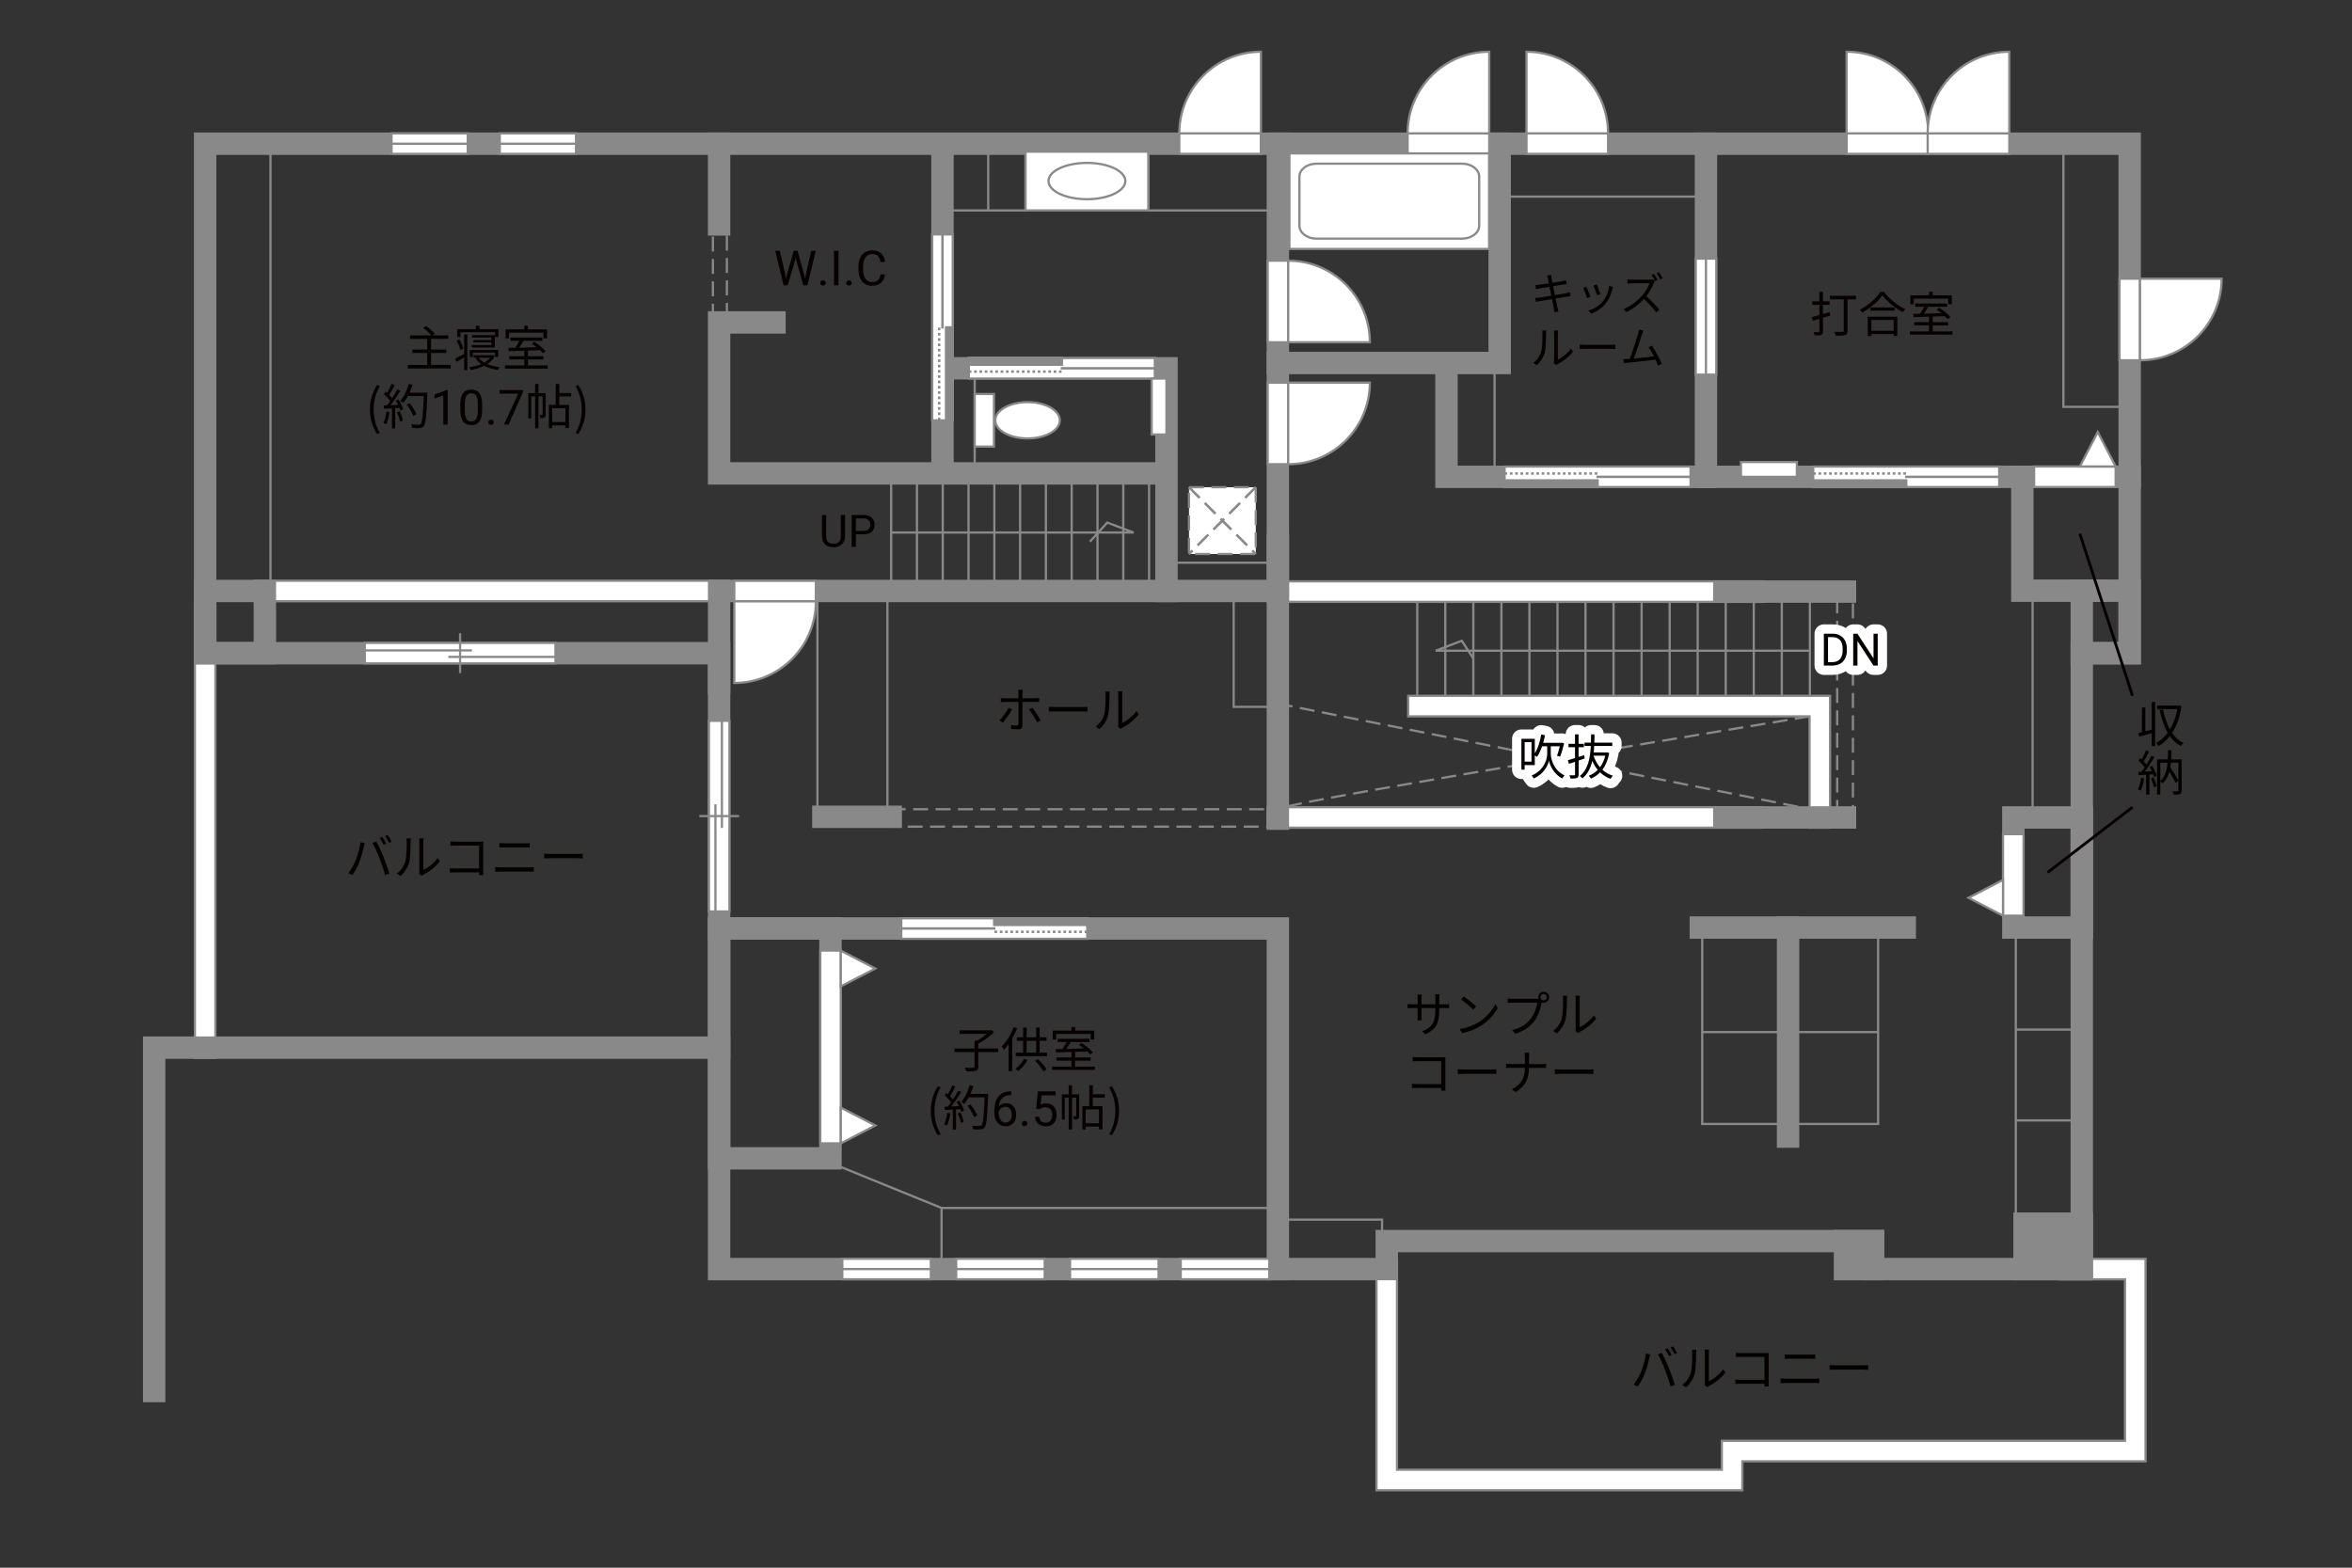 <?xml version="1.0" encoding="UTF-8"?><svg xmlns="http://www.w3.org/2000/svg" viewBox="0 0 630 420"><rect x="0" y="0" width="630" height="420" fill="#333333" stroke="none"/><defs><style>.cls-1,.cls-2,.cls-3,.cls-4,.cls-5,.cls-6,.cls-7,.cls-8,.cls-9{fill:none;}.cls-1,.cls-2,.cls-10,.cls-7,.cls-11{stroke-width:.6px;}.cls-1,.cls-2,.cls-11{stroke-dasharray:0 0 4 2;}.cls-1,.cls-10,.cls-5,.cls-7,.cls-12,.cls-9,.cls-11{stroke:#898989;}.cls-2{stroke:#898988;}.cls-3{stroke:#040000;stroke-miterlimit:10;stroke-width:.75px;}.cls-10,.cls-13,.cls-11{fill:#fff;}.cls-4{stroke:#fff;stroke-linejoin:round;stroke-width:5px;}.cls-5,.cls-6,.cls-8{stroke-width:.65px;}.cls-6,.cls-8{stroke:#888988;}.cls-12{fill:#898989;}.cls-12,.cls-9{stroke-linecap:square;stroke-width:6px;}.cls-8{stroke-dasharray:0 0 0 0 .71 0 0 .71;}.cls-14{fill:#888988;}.cls-14,.cls-13,.cls-15,.cls-16{stroke-width:0px;}.cls-15{fill:#040000;}.cls-16{fill:#060001;}</style></defs><g id="kan"><line class="cls-7" x1="72.45" y1="155.58" x2="72.45" y2="38.5"/><rect class="cls-1" x="190.95" y="60.88" width="3.75" height="23.5"/><line class="cls-7" x1="238.7" y1="128.12" x2="238.7" y2="157"/><line class="cls-7" x1="245.61" y1="128.12" x2="245.61" y2="157"/><line class="cls-7" x1="252.52" y1="128.12" x2="252.52" y2="157"/><line class="cls-7" x1="259.43" y1="128.12" x2="259.43" y2="157"/><line class="cls-7" x1="266.34" y1="128.12" x2="266.34" y2="157"/><line class="cls-7" x1="273.24" y1="128.12" x2="273.24" y2="157"/><line class="cls-7" x1="280.15" y1="128.12" x2="280.15" y2="157"/><line class="cls-7" x1="287.06" y1="128.12" x2="287.06" y2="157"/><line class="cls-7" x1="293.97" y1="128.12" x2="293.97" y2="157"/><line class="cls-7" x1="300.88" y1="128.12" x2="300.88" y2="157"/><line class="cls-7" x1="307.79" y1="128.12" x2="307.79" y2="157"/><polyline class="cls-7" points="238.7 142.67 303.64 142.67 296.58 140 291.95 145.12"/><line class="cls-7" x1="261.08" y1="100" x2="261.08" y2="126.83"/><rect class="cls-7" x="252.45" y="38.5" width="22.25" height="17.88"/><line class="cls-7" x1="264.7" y1="56.38" x2="264.7" y2="39.88"/><rect class="cls-7" x="307.58" y="38.5" width="33" height="17.88"/><rect class="cls-7" x="218.95" y="158.33" width="18.75" height="60.5"/><rect class="cls-1" x="238.6" y="216.8" width="100.93" height="4.67"/><polyline class="cls-7" points="224.58 312.38 252.2 323.63 252.2 338.13"/><line class="cls-7" x1="252.2" y1="323.63" x2="342.29" y2="323.63"/><polyline class="cls-7" points="343.02 326.75 370.2 326.75 370.2 330.88"/><rect class="cls-7" x="455.95" y="250.12" width="47.12" height="51"/><line class="cls-7" x1="503.08" y1="276.5" x2="455.95" y2="276.5"/><line class="cls-1" x1="342.29" y1="188.5" x2="484.7" y2="216.75"/><path class="cls-1" d="m484.7,191.92s-140.25,23.08-140.25,24.33"/><rect class="cls-7" x="330.45" y="158.33" width="10.5" height="31.04"/><line class="cls-7" x1="312.45" y1="150.75" x2="342.29" y2="150.75"/><line class="cls-7" x1="400.33" y1="97.25" x2="400.33" y2="126"/><line class="cls-7" x1="401.7" y1="52.67" x2="456.95" y2="52.67"/><line class="cls-7" x1="484.79" y1="186.42" x2="484.79" y2="158.5"/><line class="cls-7" x1="477.27" y1="186.42" x2="477.27" y2="158.5"/><line class="cls-7" x1="469.76" y1="186.42" x2="469.76" y2="158.5"/><line class="cls-7" x1="462.25" y1="186.42" x2="462.25" y2="158.5"/><line class="cls-7" x1="454.74" y1="186.42" x2="454.74" y2="158.5"/><line class="cls-7" x1="447.23" y1="186.42" x2="447.23" y2="158.5"/><line class="cls-7" x1="439.71" y1="186.42" x2="439.71" y2="158.5"/><line class="cls-7" x1="432.2" y1="186.42" x2="432.2" y2="158.5"/><line class="cls-7" x1="424.69" y1="186.42" x2="424.69" y2="158.5"/><line class="cls-7" x1="417.18" y1="186.42" x2="417.18" y2="158.5"/><line class="cls-7" x1="409.67" y1="186.42" x2="409.67" y2="158.5"/><line class="cls-7" x1="402.16" y1="186.42" x2="402.16" y2="158.5"/><line class="cls-7" x1="394.64" y1="186.42" x2="394.64" y2="158.5"/><line class="cls-7" x1="387.13" y1="186.42" x2="387.13" y2="158.5"/><line class="cls-7" x1="379.62" y1="186.42" x2="379.62" y2="158.5"/><polyline class="cls-7" points="484.79 174.33 384.58 174.33 391.54 171.67 394.64 176.42"/><rect class="cls-1" x="492.1" y="159.88" width="4.22" height="58"/><line class="cls-7" x1="544.45" y1="158.25" x2="544.45" y2="219"/><line class="cls-7" x1="539.95" y1="326" x2="539.95" y2="249.75"/><line class="cls-7" x1="539.95" y1="275.83" x2="554.79" y2="275.83"/><line class="cls-7" x1="539.95" y1="300.17" x2="554.79" y2="300.17"/><rect class="cls-7" x="552.7" y="38.5" width="17.75" height="70.5"/></g><g id="_外壁"><polygon class="cls-10" points="368.7 399.25 368.7 340 368.7 337.25 374.2 337.25 374.2 393.75 461.2 393.75 461.2 386 569.2 386 569.2 342.75 551.7 342.75 551.7 337.25 574.7 337.25 574.7 391.5 466.7 391.5 466.7 399.25 368.7 399.25 368.7 399.25"/><polygon class="cls-10" points="339.54 161.25 339.54 155.75 472.37 155.75 472.37 161.25 339.54 161.25 339.54 161.25"/><polygon class="cls-10" points="339.54 221.75 339.54 216.25 472.21 216.25 472.21 221.75 339.54 221.75 339.54 221.75"/><polygon class="cls-10" points="484.7 221.75 484.7 191.92 377.2 191.92 377.2 186.42 490.2 186.42 490.2 219 490.2 221.75 484.7 221.75 484.7 221.75"/><polygon class="cls-10" points="52.2 283.42 52.2 162.25 57.7 162.25 57.7 283.42 52.2 283.42 52.2 283.42"/><polygon class="cls-10" points="68.2 161.08 68.2 155.58 195.37 155.58 195.37 161.08 68.2 161.08 68.2 161.08"/><polygon class="cls-9" points="54.95 38.5 54.95 175 192.62 175 192.62 340 371.45 340 371.45 332.5 501.7 332.5 501.7 340 557.62 340 557.62 175 570.45 175 570.45 38.5 54.95 38.5"/><rect class="cls-12" x="494.2" y="332.5" width="7.5" height="7.5"/><rect class="cls-12" x="542.29" y="327.83" width="15.33" height="12.17"/><rect class="cls-9" x="557.62" y="158.25" width="12.83" height="16.75"/><polyline class="cls-9" points="192.62 280.67 41.29 280.67 41.29 372.67"/><rect class="cls-9" x="54.95" y="158.33" width="16" height="16.67"/><polyline class="cls-9" points="192.62 183 192.62 158.33 342.29 158.33 342.29 38.5"/><line class="cls-9" x1="342.29" y1="146" x2="342.29" y2="219.33"/><line class="cls-9" x1="238.6" y1="218.83" x2="220.54" y2="218.83"/><polyline class="cls-9" points="312.45 158.33 312.45 98.67 252.45 98.67 252.45 38.5 252.45 126.83 310.37 126.83 192.62 126.83 192.62 86.38 207.45 86.38"/><line class="cls-9" x1="192.62" y1="60.12" x2="192.62" y2="38.5"/><line class="cls-9" x1="461.87" y1="158.5" x2="494.19" y2="158.5"/><line class="cls-9" x1="461.87" y1="219" x2="494.19" y2="219"/><polyline class="cls-9" points="342.29 97.25 401.7 97.25 401.7 38.5"/><polyline class="cls-9" points="387.45 97.25 387.45 127.75 570.45 127.75"/><polyline class="cls-9" points="561.7 158.25 541.7 158.25 541.7 127.75"/><line class="cls-9" x1="456.95" y1="127.75" x2="456.95" y2="38.5"/><rect class="cls-9" x="539.29" y="219" width="18.33" height="29.5"/><line class="cls-9" x1="510.2" y1="248.5" x2="455.58" y2="248.5"/><line class="cls-9" x1="478.95" y1="248.5" x2="478.95" y2="304.5"/><polyline class="cls-9" points="192.62 248.75 342.29 248.75 342.29 340"/><rect class="cls-9" x="192.62" y="248.75" width="29.83" height="61.58"/></g><g id="_建距"><polygon class="cls-10" points="104.87 38.5 104.87 41.23 125.29 41.23 125.29 35.73 104.87 35.73 104.87 38.5"/><line class="cls-7" x1="125.29" y1="38.5" x2="104.87" y2="38.5"/><polygon class="cls-10" points="133.87 38.5 133.87 41.23 154.29 41.23 154.29 35.73 133.87 35.73 133.87 38.5"/><line class="cls-7" x1="154.29" y1="38.5" x2="133.87" y2="38.5"/><polygon class="cls-10" points="225.62 340 225.62 342.73 249.33 342.73 249.33 337.23 225.62 337.23 225.62 340"/><line class="cls-7" x1="249.33" y1="340" x2="225.62" y2="340"/><polygon class="cls-10" points="256.12 340 256.12 342.73 279.83 342.73 279.83 337.23 256.12 337.23 256.12 340"/><line class="cls-7" x1="279.83" y1="340" x2="256.12" y2="340"/><polygon class="cls-10" points="286.62 340 286.62 342.73 310.33 342.73 310.33 337.23 286.62 337.23 286.62 340"/><line class="cls-7" x1="310.33" y1="340" x2="286.62" y2="340"/><polygon class="cls-10" points="316.27 340 316.27 342.73 339.98 342.73 339.98 337.23 316.27 337.23 316.27 340"/><line class="cls-7" x1="339.98" y1="340" x2="316.27" y2="340"/><polygon class="cls-10" points="456.95 69.29 454.22 69.29 454.22 100.37 459.72 100.37 459.72 69.29 456.95 69.29"/><line class="cls-7" x1="456.95" y1="100.37" x2="456.95" y2="69.29"/><polygon class="cls-10" points="218.54 158.33 218.54 155.6 196.68 155.6 196.68 161.11 218.54 161.11 218.54 158.33"/><path class="cls-10" d="m218.54,161.11h-21.86v21.87c12.07,0,21.86-9.79,21.86-21.87"/><polygon class="cls-10" points="315.88 38.5 315.88 41.23 337.73 41.23 337.73 35.73 315.88 35.73 315.88 38.5"/><path class="cls-10" d="m315.88,35.73h21.86V13.86c-12.07,0-21.86,9.79-21.86,21.87"/><polygon class="cls-10" points="570.45 96.52 567.72 96.52 567.72 74.66 573.22 74.66 573.22 96.52 570.45 96.52"/><path class="cls-10" d="m573.22,96.52v-21.86h21.87c0,12.07-9.79,21.86-21.87,21.86"/><polygon class="cls-10" points="377.04 38.5 377.04 41.23 398.9 41.23 398.9 35.73 377.04 35.73 377.04 38.5"/><path class="cls-10" d="m377.04,35.73h21.86V13.86c-12.07,0-21.86,9.79-21.86,21.87"/><polygon class="cls-10" points="430.74 38.5 430.74 41.23 408.88 41.23 408.88 35.73 430.74 35.73 430.74 38.5"/><path class="cls-10" d="m430.74,35.73h-21.86V13.86c12.07,0,21.86,9.79,21.86,21.87"/><polygon class="cls-10" points="342.29 69.84 339.56 69.84 339.56 91.7 345.06 91.7 345.06 69.84 342.29 69.84"/><path class="cls-10" d="m345.06,69.84v21.86h21.87c0-12.07-9.79-21.86-21.87-21.86"/><polygon class="cls-10" points="342.29 124.37 339.56 124.37 339.56 102.51 345.06 102.51 345.06 124.37 342.29 124.37"/><path class="cls-10" d="m345.06,124.37v-21.86h21.87c0,12.07-9.79,21.86-21.87,21.86"/><polygon class="cls-10" points="516.49 38.5 516.49 41.23 494.63 41.23 494.63 35.73 516.49 35.73 516.49 38.5"/><path class="cls-10" d="m516.49,35.73h-21.86V13.86c12.07,0,21.86,9.79,21.86,21.87"/><polygon class="cls-10" points="516.34 38.5 516.34 41.23 538.2 41.23 538.2 35.73 516.34 35.73 516.34 38.5"/><path class="cls-10" d="m516.34,35.73h21.86V13.86c-12.07,0-21.86,9.79-21.86,21.87"/><polygon class="cls-10" points="97.71 175 97.71 177.73 148.79 177.73 148.79 172.23 97.71 172.23 97.71 175"/><line class="cls-7" x1="123.24" y1="169.65" x2="123.24" y2="180.31"/><line class="cls-7" x1="126.41" y1="174.25" x2="97.71" y2="174.25"/><line class="cls-7" x1="148.79" y1="175.99" x2="120.08" y2="175.99"/><polygon class="cls-10" points="192.62 193.11 189.89 193.11 189.89 244.19 195.39 244.19 195.39 193.11 192.62 193.11"/><line class="cls-7" x1="197.97" y1="218.64" x2="187.31" y2="218.64"/><line class="cls-7" x1="193.37" y1="221.81" x2="193.37" y2="193.11"/><line class="cls-7" x1="191.63" y1="244.19" x2="191.63" y2="215.48"/><rect class="cls-10" x="261.08" y="105.56" width="5.16" height="14.09"/><path class="cls-10" d="m275.24,107.74c-4.77,0-8.65,2.17-8.65,4.86s3.88,4.86,8.65,4.86,8.64-2.17,8.64-4.86-3.87-4.86-8.64-4.86Z"/><polygon class="cls-10" points="252.43 112.62 249.7 112.62 249.7 62.8 255.2 62.8 255.2 112.62 252.43 112.62"/><rect class="cls-14" x="253.42" y="87.71" width="1.78" height="24.91"/><rect class="cls-6" x="253.42" y="87.71" width="1.78" height="24.91"/><line class="cls-8" x1="251.56" y1="112.62" x2="251.56" y2="87.71"/><path class="cls-13" d="m252.45,87.71l-.07-24.91.07,24.91Z"/><line class="cls-5" x1="252.45" y1="88.03" x2="252.45" y2="62.74"/><polygon class="cls-10" points="259.51 98.69 259.51 101.42 309.33 101.42 309.33 95.92 259.51 95.92 259.51 98.69"/><rect class="cls-14" x="259.51" y="95.92" width="24.91" height="1.78"/><rect class="cls-6" x="259.51" y="95.92" width="24.91" height="1.78"/><line class="cls-8" x1="259.51" y1="99.56" x2="284.42" y2="99.56"/><path class="cls-13" d="m284.42,98.67l24.91.07-24.91-.07Z"/><line class="cls-5" x1="284.11" y1="98.67" x2="309.4" y2="98.67"/><polygon class="cls-10" points="291.23 248.78 291.23 251.51 241.41 251.51 241.41 246.01 291.23 246.01 291.23 248.78"/><rect class="cls-14" x="266.32" y="246.01" width="24.91" height="1.78"/><rect class="cls-6" x="266.32" y="246.01" width="24.91" height="1.78"/><line class="cls-8" x1="291.23" y1="249.64" x2="266.32" y2="249.64"/><path class="cls-13" d="m266.32,248.75l-24.91.07,24.91-.07Z"/><line class="cls-5" x1="266.63" y1="248.75" x2="241.34" y2="248.75"/><polygon class="cls-10" points="403.01 127.72 403.01 124.99 452.83 124.99 452.83 130.49 403.01 130.49 403.01 127.72"/><rect class="cls-14" x="403.01" y="128.71" width="24.91" height="1.78"/><rect class="cls-6" x="403.01" y="128.71" width="24.91" height="1.78"/><line class="cls-8" x1="403.01" y1="126.86" x2="427.92" y2="126.86"/><path class="cls-13" d="m427.92,127.75l24.91-.07-24.91.07Z"/><line class="cls-5" x1="427.61" y1="127.75" x2="452.9" y2="127.75"/><polygon class="cls-10" points="485.68 127.72 485.68 124.99 535.5 124.99 535.5 130.49 485.68 130.49 485.68 127.72"/><rect class="cls-14" x="485.68" y="128.71" width="24.91" height="1.78"/><rect class="cls-6" x="485.68" y="128.71" width="24.91" height="1.78"/><line class="cls-8" x1="485.68" y1="126.86" x2="510.59" y2="126.86"/><path class="cls-13" d="m510.59,127.75l24.91-.07-24.91.07Z"/><line class="cls-5" x1="510.27" y1="127.75" x2="535.56" y2="127.75"/><rect class="cls-10" x="308.48" y="101.42" width="3.97" height="14.99"/><rect class="cls-10" x="466.32" y="123.78" width="14.99" height="3.97"/><polygon class="cls-10" points="566.69 127.75 566.69 130.48 544.85 130.48 544.85 124.98 566.69 124.98 566.69 127.75"/><polygon class="cls-10" points="566.69 124.98 561.9 115.74 557.11 124.98 566.69 124.98"/><polygon class="cls-10" points="539.29 245.32 542.02 245.32 542.02 223.48 536.52 223.48 536.52 245.32 539.29 245.32"/><polygon class="cls-10" points="536.52 245.32 527.28 240.53 536.52 235.74 536.52 245.32"/><polygon class="cls-10" points="222.45 306.32 219.72 306.32 219.72 254.67 225.22 254.67 225.22 306.32 222.45 306.32"/><polygon class="cls-10" points="225.22 306.32 234.46 301.53 225.22 296.74 225.22 306.32"/><polygon class="cls-10" points="225.22 264.26 234.46 259.48 225.22 254.69 225.22 264.26"/><rect class="cls-10" x="274.7" y="40.63" width="32.88" height="15.74"/><path class="cls-7" d="m280.85,48.5c0-2.68,4.6-4.86,10.29-4.86s10.29,2.18,10.29,4.86-4.61,4.87-10.29,4.87-10.29-2.18-10.29-4.87Z"/><rect class="cls-11" x="318.48" y="130.53" width="17.89" height="17.89"/><line class="cls-2" x1="336.37" y1="130.53" x2="318.48" y2="148.42"/><line class="cls-1" x1="336.37" y1="130.53" x2="318.48" y2="148.42"/><line class="cls-2" x1="318.48" y1="130.53" x2="336.37" y2="148.42"/><line class="cls-1" x1="318.48" y1="130.53" x2="336.37" y2="148.42"/><rect class="cls-10" x="345.38" y="41.1" width="53.49" height="25.6"/><path class="cls-7" d="m348.06,60.48c0,1.9,2.06,3.45,4.58,3.45h39c2.52,0,4.57-1.55,4.57-3.45v-13.17c0-1.9-2.06-3.46-4.57-3.46h-39c-2.51,0-4.58,1.55-4.58,3.46v13.17Z"/></g><g id="_文字"><path class="cls-16" d="m120.72,97.77v.95h-11.49v-.95h5.2v-3.2h-4v-.92h4v-2.85h-4.6v-.95h5.71c-.51-.6-1.43-1.42-2.21-1.99l.78-.55c.83.6,1.87,1.48,2.38,2.09l-.61.44h4.2v.95h-4.62v2.85h4.08v.92h-4.08v3.2h5.27Z"/><path class="cls-16" d="m124.32,89.61h.87v9.52h-.87v-3.35c-.69.4-1.39.81-2,1.17l-.43-.85c.62-.29,1.52-.78,2.43-1.26v-5.23Zm-1.01,4.16c-.14-.68-.57-1.74-.98-2.52l.75-.32c.43.79.84,1.81,1.01,2.48l-.79.36Zm.03-3.47h-.87v-2.11h5v-.92h.95v.92h5.1v2.11h-.9v-1.3h-9.28v1.3Zm9.2,5.07c-.44.9-1.14,1.61-2,2.17.96.4,2.11.69,3.31.82-.19.19-.43.55-.52.75-1.35-.18-2.59-.56-3.63-1.1-1.09.55-2.35.91-3.63,1.12-.08-.21-.26-.55-.4-.74,1.13-.16,2.26-.43,3.25-.84-.62-.43-1.14-.94-1.52-1.52l.52-.18h-1.05v-.68h4.98l.16-.04.53.25Zm.05.25v-1.16h-5.93v1.16h-.83v-1.86h7.62v1.86h-.86Zm-.94-3.17v-.73h-4.86v-.6h4.86v-.69h-5.2v-.65h6.1v3.33h-6.16v-.66h5.27Zm-3.46,3.39c.38.49.9.94,1.53,1.3.64-.35,1.17-.78,1.57-1.3h-3.11Z"/><path class="cls-16" d="m146.7,97.9v.87h-11.44v-.87h5.17v-1.62h-3.99v-.86h3.99v-1.46c-1.57.05-3.03.09-4.17.13l-.05-.88c.53-.01,1.14-.01,1.81-.03.38-.56.79-1.27,1.1-1.88h-2.39v-.86h8.54v.86h-5.04c-.36.61-.79,1.29-1.2,1.86,1.46-.04,3.09-.08,4.72-.13-.43-.35-.88-.69-1.3-.98l.69-.48c1.09.69,2.4,1.74,3.02,2.5l-.73.55c-.2-.23-.46-.51-.77-.79-1.08.04-2.18.08-3.25.1v1.5h4.16v.86h-4.16v1.62h5.29Zm-10.36-7.27h-.92v-2.39h5.02v-.96h.97v.96h5.12v2.39h-.96v-1.5h-9.23v1.5Z"/><path class="cls-16" d="m99.09,109.7c0-2.55.72-4.65,1.91-6.59l.74.34c-1.13,1.86-1.66,4.04-1.66,6.25s.53,4.41,1.66,6.25l-.74.35c-1.2-1.95-1.91-4.04-1.91-6.6Z"/><path class="cls-16" d="m104.34,110.39c-.18,1.22-.49,2.47-.92,3.3-.16-.12-.55-.3-.75-.36.43-.79.7-1.95.84-3.09l.83.16Zm2.38-3.37c.53.83,1.1,1.94,1.29,2.64l-.77.36c-.05-.22-.13-.47-.25-.74l-1.13.07v5.41h-.87v-5.36l-2.12.1-.08-.87c.26,0,.56-.01.86-.03.29-.34.58-.73.87-1.16-.4-.58-1.09-1.31-1.7-1.86l.49-.64c.13.1.26.22.39.34.43-.73.88-1.7,1.16-2.42l.86.33c-.44.87-.99,1.91-1.48,2.61.31.31.58.62.79.9.53-.82,1.03-1.66,1.39-2.37l.83.36c-.75,1.22-1.79,2.76-2.69,3.87.65-.03,1.36-.06,2.08-.09-.2-.4-.42-.81-.64-1.16l.72-.31Zm.34,3.16c.38.79.75,1.82.87,2.5l-.77.26c-.12-.68-.48-1.72-.83-2.52l.73-.23Zm7.4-4.49c-.23,5.82-.42,7.84-.95,8.48-.3.38-.58.47-1.08.52-.43.04-1.22.03-2-.03-.03-.27-.13-.69-.31-.95.87.08,1.66.08,1.99.08.25,0,.42-.03.56-.19.43-.44.65-2.42.85-7.49h-4.26c-.36.69-.78,1.31-1.21,1.82-.18-.16-.61-.44-.85-.57,1-1.08,1.83-2.78,2.31-4.5l.98.22c-.22.73-.48,1.44-.79,2.12h4.77v.49Zm-3.76,5.72c-.3-.79-1.03-2.08-1.76-3.03l.78-.38c.73.91,1.51,2.15,1.82,2.96l-.84.44Z"/><path class="cls-16" d="m119.92,113.75h-1.18v-7.83l-2.37.87v-1.07l3.36-1.26h.18v9.29Z"/><path class="cls-16" d="m129.15,109.81c0,1.38-.24,2.4-.71,3.07s-1.2,1-2.2,1-1.72-.33-2.19-.98c-.47-.65-.72-1.63-.74-2.93v-1.57c0-1.36.24-2.37.71-3.03s1.21-.99,2.21-.99,1.73.32,2.2.96c.47.64.71,1.62.72,2.95v1.52Zm-1.17-1.61c0-.99-.14-1.72-.42-2.17-.28-.45-.72-.68-1.33-.68s-1.04.23-1.31.68c-.27.45-.42,1.15-.42,2.09v1.88c0,1,.14,1.74.43,2.21s.73.71,1.32.71,1.01-.22,1.29-.67.43-1.16.44-2.12v-1.92Z"/><path class="cls-16" d="m130.8,113.13c0-.2.06-.37.18-.51s.3-.2.54-.2.42.07.55.2.19.3.19.51-.06.36-.19.49c-.12.13-.31.2-.55.2s-.42-.07-.54-.2c-.12-.13-.18-.29-.18-.49Z"/><path class="cls-16" d="m140.05,105.16l-3.83,8.58h-1.23l3.82-8.28h-5v-.96h6.25v.66Z"/><path class="cls-16" d="m146.15,111.07c0,.39-.05.65-.3.81-.25.16-.58.18-1.08.18-.03-.25-.13-.62-.25-.87.35.01.61.01.71,0,.1,0,.13-.03.13-.13v-4.86h-1.12v8.55h-.9v-8.55h-1.05v5.9h-.78v-6.77h1.83v-2.44h.9v2.44h1.9v5.75Zm3.65-4.85v2.25h2.59v6.21h-.94v-.73h-3.56v.77h-.88v-6.25h1.85v-5.58h.95v2.42h3.19v.91h-3.19Zm1.65,3.13h-3.56v3.72h3.56v-3.72Z"/><path class="cls-16" d="m154.17,115.96c1.12-1.85,1.66-4.04,1.66-6.25s-.55-4.39-1.66-6.25l.73-.34c1.21,1.94,1.92,4.04,1.92,6.59s-.72,4.65-1.92,6.6l-.73-.35Z"/><path class="cls-4" d="m415.39,202.02c-.01,1.05.6,4.24,3.67,5.71-.17.21-.46.61-.6.83-2.37-1.2-3.35-3.68-3.56-4.8-.2,1.16-1.29,3.56-4.06,4.8-.12-.19-.39-.6-.58-.78,3.52-1.51,4.19-4.65,4.17-5.76v-2.09h-1.37c-.38,1.1-.83,2.09-1.35,2.86-.13-.1-.38-.27-.6-.4v2.59h-2.73v1.22h-.86v-8.27h3.59v3.9c.82-1.31,1.4-3.16,1.73-5.07l1.01.2c-.14.7-.31,1.39-.49,2.05h4.75l.17-.04.69.18c-.31,1.23-.71,2.68-1.09,3.56l-.82-.23c.25-.65.53-1.63.74-2.55h-2.41v2.09Zm-5.17-3.2h-1.83v5.24h1.83v-5.24Z"/><path class="cls-4" d="m424.49,203.19c-.55.19-1.09.39-1.64.57v3.71c0,.53-.13.81-.46.96-.35.14-.87.17-1.73.16-.04-.23-.17-.64-.29-.87.58.01,1.12.01,1.29,0,.17,0,.23-.05.23-.25v-3.38l-1.64.56-.29-.98c.53-.14,1.2-.35,1.92-.57v-2.91h-1.75v-.91h1.75v-2.54h.95v2.54h1.43v.91h-1.43v2.61l1.51-.48.13.87Zm6.55-1.46c-.32,1.88-.96,3.35-1.83,4.49.79.73,1.74,1.29,2.83,1.61-.22.19-.49.57-.64.83-1.08-.38-2.01-.98-2.81-1.74-.71.74-1.55,1.29-2.46,1.68-.12-.22-.38-.58-.56-.77.88-.34,1.7-.86,2.39-1.57-.58-.7-1.07-1.51-1.46-2.38-.44,1.85-1.24,3.51-2.64,4.67-.14-.21-.46-.49-.7-.64,2.24-1.77,2.8-4.94,2.95-8.05h-1.69v-.9h1.73c.01-.75.03-1.5.03-2.21h.92c0,.72-.01,1.46-.04,2.21h4.8v.9h-4.84c-.03.57-.06,1.16-.13,1.73h3.38l.17-.04.58.18Zm-4.19.73c.38,1.16.95,2.21,1.72,3.09.62-.85,1.12-1.87,1.42-3.09h-3.13Z"/><path class="cls-15" d="m415.39,202.02c-.01,1.05.6,4.24,3.67,5.71-.17.21-.46.61-.6.83-2.37-1.2-3.35-3.68-3.56-4.8-.2,1.16-1.29,3.56-4.06,4.8-.12-.19-.39-.6-.58-.78,3.52-1.51,4.19-4.65,4.17-5.76v-2.09h-1.37c-.38,1.1-.83,2.09-1.35,2.86-.13-.1-.38-.27-.6-.4v2.59h-2.73v1.22h-.86v-8.27h3.59v3.9c.82-1.31,1.4-3.16,1.73-5.07l1.01.2c-.14.7-.31,1.39-.49,2.05h4.75l.17-.04.69.18c-.31,1.23-.71,2.68-1.09,3.56l-.82-.23c.25-.65.53-1.63.74-2.55h-2.41v2.09Zm-5.17-3.2h-1.83v5.24h1.83v-5.24Z"/><path class="cls-15" d="m424.49,203.19c-.55.19-1.09.39-1.64.57v3.71c0,.53-.13.81-.46.96-.35.14-.87.17-1.73.16-.04-.23-.17-.64-.29-.87.58.01,1.12.01,1.29,0,.17,0,.23-.05.23-.25v-3.38l-1.64.56-.29-.98c.53-.14,1.2-.35,1.92-.57v-2.91h-1.75v-.91h1.75v-2.54h.95v2.54h1.43v.91h-1.43v2.61l1.51-.48.13.87Zm6.55-1.46c-.32,1.88-.96,3.35-1.83,4.49.79.73,1.74,1.29,2.83,1.61-.22.19-.49.57-.64.83-1.08-.38-2.01-.98-2.81-1.74-.71.74-1.55,1.29-2.46,1.68-.12-.22-.38-.58-.56-.77.88-.34,1.7-.86,2.39-1.57-.58-.7-1.07-1.51-1.46-2.38-.44,1.85-1.24,3.51-2.64,4.67-.14-.21-.46-.49-.7-.64,2.24-1.77,2.8-4.94,2.95-8.05h-1.69v-.9h1.73c.01-.75.03-1.5.03-2.21h.92c0,.72-.01,1.46-.04,2.21h4.8v.9h-4.84c-.03.57-.06,1.16-.13,1.73h3.38l.17-.04.58.18Zm-4.19.73c.38,1.16.95,2.21,1.72,3.09.62-.85,1.12-1.87,1.42-3.09h-3.13Z"/><path class="cls-15" d="m381.8,277.1l-.87-.82c2.37-.91,3.55-2.03,3.55-5.67v-.55h-3.71v2.11c0,.48.04,1.05.05,1.18h-1.14c.01-.13.05-.69.05-1.18v-2.11h-1.4c-.56,0-1.14.04-1.3.05v-1.13c.12.03.75.09,1.3.09h1.4v-1.66c0-.27-.01-.65-.05-.95h1.16c-.01.13-.07.49-.07.95v1.66h3.71v-1.62c0-.51-.04-.94-.07-1.07h1.17c-.01.13-.07.56-.07,1.07v1.62h1.43c.57,0,1.01-.04,1.2-.06v1.09c-.14-.01-.62-.04-1.2-.04h-1.43v.47c0,3.46-.74,5.24-3.72,6.57Z"/><path class="cls-15" d="m396.19,273.78c2-1.26,3.59-3.19,4.34-4.78l.62,1.11c-.88,1.62-2.4,3.39-4.37,4.63-1.3.82-2.94,1.61-5.11,2.02l-.69-1.07c2.28-.34,3.96-1.13,5.2-1.9Zm-.77-4.12l-.82.82c-.65-.68-2.28-2.07-3.24-2.72l.74-.79c.92.61,2.59,1.96,3.32,2.69Z"/><path class="cls-15" d="m413.48,265.7c.81,0,1.47.66,1.47,1.47s-.66,1.46-1.47,1.46c-.17,0-.34-.03-.49-.08,0,.04-.01.09-.03.14-.27,1.37-.91,3.46-1.94,4.8-1.18,1.52-2.73,2.73-5.12,3.47l-.88-.98c2.52-.62,3.99-1.73,5.07-3.12.92-1.18,1.53-2.99,1.7-4.24h-6.64c-.52,0-.96.03-1.3.04v-1.16c.36.05.87.09,1.3.09h6.53c.12,0,.26,0,.42-.01-.04-.13-.07-.27-.07-.42,0-.81.65-1.47,1.46-1.47Zm0,2.33c.48,0,.87-.39.87-.86s-.39-.87-.87-.87-.86.39-.86.87.39.86.86.86Z"/><path class="cls-15" d="m418.28,272.96c.38-1.18.39-3.78.39-5.23,0-.39-.04-.68-.09-.95h1.2c-.01.16-.07.55-.07.94,0,1.44-.05,4.23-.4,5.53-.39,1.39-1.22,2.67-2.31,3.58l-.97-.66c1.09-.78,1.87-1.94,2.26-3.2Zm3.78,2.54v-7.79c0-.49-.07-.87-.08-.96h1.2c-.01.09-.05.47-.05.96v7.5c1.2-.55,2.79-1.73,3.8-3.2l.61.88c-1.12,1.52-2.92,2.86-4.43,3.6-.21.12-.35.22-.44.3l-.69-.57c.05-.21.09-.47.09-.73Z"/><path class="cls-15" d="m379.81,283.26h6.41c.31,0,.7-.01.96-.03-.01.3-.04.7-.04,1.01v6.71c0,.47.04,1.05.05,1.26h-1.17c.01-.14.01-.42.03-.73h-6.36c-.53,0-1.12.03-1.47.05v-1.18c.34.04.9.08,1.44.08h6.38v-6.14h-6.23c-.48,0-1.13.03-1.43.04v-1.16c.43.05,1,.08,1.42.08Z"/><path class="cls-15" d="m392.29,286.54h7.12c.65,0,1.12-.04,1.4-.06v1.27c-.26-.01-.81-.06-1.39-.06h-7.14c-.71,0-1.4.03-1.81.06v-1.27c.39.03,1.08.06,1.81.06Z"/><path class="cls-15" d="m408.34,282.04h1.29c-.04.26-.08.91-.08,1.3v1.74h3.46c.43,0,.92-.03,1.13-.05v1.1c-.21-.03-.74-.04-1.14-.04h-3.45c-.01,2.86-.98,4.97-3.6,6.5l-1.01-.75c2.46-1.16,3.52-3.08,3.52-5.75h-3.81c-.48,0-.96.01-1.24.04v-1.12c.27.03.75.06,1.21.06h3.84v-1.75c0-.39-.05-1.03-.12-1.29Z"/><path class="cls-15" d="m418.29,286.54h7.12c.65,0,1.12-.04,1.4-.06v1.27c-.26-.01-.81-.06-1.39-.06h-7.14c-.71,0-1.4.03-1.81.06v-1.27c.39.03,1.08.06,1.81.06Z"/><path class="cls-16" d="m210.33,73.52l.18,1.22.26-1.1,1.83-6.45h1.03l1.78,6.45.25,1.12.2-1.24,1.43-6.32h1.23l-2.24,9.24h-1.11l-1.9-6.73-.15-.7-.15.7-1.97,6.73h-1.11l-2.23-9.24h1.22l1.46,6.33Z"/><path class="cls-16" d="m219.71,75.81c0-.2.06-.37.18-.51.12-.14.3-.2.54-.2s.42.07.55.2c.12.14.19.3.19.51s-.06.36-.19.49c-.12.13-.31.2-.55.2s-.42-.07-.54-.2c-.12-.13-.18-.29-.18-.49Z"/><path class="cls-16" d="m224.6,76.43h-1.22v-9.24h1.22v9.24Z"/><path class="cls-16" d="m226.67,75.81c0-.2.06-.37.18-.51.12-.14.3-.2.54-.2s.42.07.55.2.19.3.19.51-.06.36-.19.49-.31.2-.55.2-.42-.07-.54-.2c-.12-.13-.18-.29-.18-.49Z"/><path class="cls-16" d="m237.05,73.5c-.11.98-.47,1.73-1.08,2.26-.61.53-1.42.8-2.42.8-1.09,0-1.97-.39-2.62-1.17s-.99-1.83-.99-3.14v-.89c0-.86.15-1.61.46-2.27s.74-1.15,1.3-1.5c.56-.35,1.21-.52,1.96-.52.98,0,1.77.27,2.36.82.59.55.94,1.31,1.04,2.28h-1.22c-.11-.74-.34-1.27-.69-1.6s-.85-.5-1.48-.5c-.78,0-1.39.29-1.83.86-.44.58-.66,1.4-.66,2.46v.9c0,1,.21,1.8.63,2.4.42.59,1,.89,1.76.89.68,0,1.2-.15,1.56-.46.36-.31.6-.84.72-1.6h1.22Z"/><path class="cls-15" d="m96.54,225.61l1.16.25c-.08.29-.18.66-.23.94-.18.82-.64,2.74-1.18,4.07-.48,1.2-1.18,2.54-1.91,3.58l-1.1-.47c.82-1.08,1.55-2.44,2-3.54.56-1.34,1.1-3.32,1.27-4.82Zm3.24.22l1.05-.35c.52.94,1.35,2.73,1.9,4.11.53,1.29,1.22,3.28,1.56,4.45l-1.16.38c-.32-1.33-.92-3.08-1.47-4.47-.52-1.34-1.31-3.15-1.89-4.11Zm3.67.17l-.7.31c-.26-.53-.7-1.31-1.05-1.81l.69-.29c.33.45.81,1.25,1.07,1.78Zm1.46-.53l-.7.31c-.29-.57-.7-1.3-1.08-1.79l.69-.29c.35.47.85,1.29,1.09,1.77Z"/><path class="cls-15" d="m108.55,230.81c.38-1.18.39-3.78.39-5.23,0-.39-.04-.68-.09-.95h1.2c-.01.16-.07.55-.07.94,0,1.44-.05,4.23-.4,5.53-.39,1.39-1.22,2.67-2.31,3.58l-.98-.66c1.09-.78,1.87-1.94,2.26-3.2Zm3.78,2.54v-7.79c0-.49-.07-.87-.08-.96h1.2c-.01.09-.05.47-.05.96v7.5c1.2-.55,2.79-1.73,3.8-3.2l.61.88c-1.12,1.52-2.93,2.86-4.43,3.6-.21.12-.35.22-.44.3l-.69-.57c.05-.21.09-.47.09-.73Z"/><path class="cls-15" d="m122.09,225.5h6.41c.31,0,.7-.01.96-.03-.01.3-.04.7-.04,1.01v6.71c0,.47.04,1.05.05,1.26h-1.17c.01-.14.01-.42.03-.73h-6.36c-.53,0-1.12.03-1.47.05v-1.18c.34.04.9.08,1.44.08h6.38v-6.14h-6.23c-.48,0-1.13.03-1.43.04v-1.16c.43.05,1,.08,1.42.08Z"/><path class="cls-15" d="m134,232.38h7.79c.39,0,.81-.03,1.18-.07v1.25c-.39-.04-.83-.06-1.18-.06h-7.79c-.47,0-.92.04-1.37.06v-1.25c.44.03.9.07,1.37.07Zm1.04-6.45h5.56c.47,0,.92-.01,1.29-.05v1.17c-.36-.03-.86-.04-1.29-.04h-5.56c-.46,0-.88.03-1.29.04v-1.17c.42.03.86.05,1.29.05Z"/><path class="cls-15" d="m147.57,228.78h7.12c.65,0,1.12-.04,1.4-.06v1.27c-.26-.01-.81-.06-1.39-.06h-7.14c-.71,0-1.4.03-1.81.06v-1.27c.39.03,1.08.06,1.81.06Z"/><path class="cls-15" d="m440.86,362.61l1.16.25c-.08.29-.18.66-.23.94-.18.82-.64,2.74-1.18,4.07-.48,1.2-1.18,2.54-1.91,3.58l-1.1-.47c.82-1.08,1.55-2.44,2-3.54.56-1.34,1.1-3.32,1.27-4.82Zm3.24.22l1.05-.35c.52.94,1.35,2.73,1.9,4.11.53,1.29,1.22,3.28,1.56,4.45l-1.16.38c-.33-1.33-.92-3.08-1.47-4.47-.52-1.34-1.31-3.15-1.89-4.11Zm3.67.17l-.7.31c-.26-.53-.7-1.31-1.05-1.81l.69-.29c.33.45.81,1.25,1.07,1.78Zm1.46-.53l-.7.31c-.29-.57-.7-1.3-1.08-1.79l.69-.29c.35.47.85,1.29,1.09,1.77Z"/><path class="cls-15" d="m452.88,367.81c.38-1.18.39-3.78.39-5.23,0-.39-.04-.68-.09-.95h1.2c-.01.16-.07.55-.07.94,0,1.44-.05,4.23-.4,5.53-.39,1.39-1.22,2.67-2.31,3.58l-.98-.66c1.09-.78,1.87-1.94,2.26-3.2Zm3.78,2.54v-7.79c0-.49-.07-.87-.08-.96h1.2c-.01.09-.05.47-.05.96v7.5c1.2-.55,2.79-1.73,3.8-3.2l.61.88c-1.12,1.52-2.93,2.86-4.43,3.6-.21.12-.35.22-.44.3l-.69-.57c.05-.21.09-.47.09-.73Z"/><path class="cls-15" d="m466.41,362.5h6.41c.31,0,.7-.01.96-.03-.01.3-.04.7-.04,1.01v6.71c0,.47.04,1.05.05,1.26h-1.17c.01-.14.01-.42.03-.73h-6.36c-.53,0-1.12.03-1.47.05v-1.18c.34.04.9.08,1.44.08h6.38v-6.14h-6.23c-.48,0-1.13.03-1.43.04v-1.16c.43.05,1,.08,1.42.08Z"/><path class="cls-15" d="m478.32,369.38h7.79c.39,0,.81-.03,1.18-.07v1.25c-.39-.04-.83-.06-1.18-.06h-7.79c-.47,0-.92.04-1.37.06v-1.25c.44.03.9.07,1.37.07Zm1.04-6.45h5.56c.47,0,.92-.01,1.29-.05v1.17c-.36-.03-.86-.04-1.29-.04h-5.56c-.46,0-.88.03-1.29.04v-1.17c.42.03.86.05,1.29.05Z"/><path class="cls-15" d="m491.89,365.78h7.12c.65,0,1.12-.04,1.4-.06v1.27c-.26-.01-.81-.06-1.39-.06h-7.14c-.71,0-1.4.03-1.81.06v-1.27c.39.03,1.08.06,1.81.06Z"/><path class="cls-15" d="m226.35,137.97v5.8c0,.8-.26,1.46-.76,1.97s-1.18.8-2.04.86h-.3c-.93.01-1.68-.24-2.23-.74s-.84-1.2-.84-2.08v-5.81h1.11v5.78c0,.62.17,1.1.51,1.44s.82.51,1.45.51,1.12-.17,1.46-.51.51-.82.51-1.44v-5.78h1.13Z"/><path class="cls-15" d="m229.25,143.16v3.34h-1.12v-8.53h3.15c.93,0,1.67.24,2.19.71s.79,1.11.79,1.89c0,.83-.26,1.47-.78,1.91s-1.26.67-2.22.67h-2.01Zm0-.92h2.02c.6,0,1.06-.14,1.38-.43.32-.28.48-.69.48-1.23s-.16-.92-.48-1.22c-.32-.31-.76-.46-1.32-.48h-2.09v3.35Z"/><path class="cls-4" d="m488.53,178.31v-8.53h2.41c.74,0,1.4.16,1.97.49s1.01.79,1.32,1.4.47,1.3.47,2.09v.54c0,.8-.16,1.51-.47,2.12s-.75,1.07-1.33,1.39-1.25.49-2.01.5h-2.36Zm1.12-7.61v6.69h1.18c.87,0,1.54-.27,2.02-.81.48-.54.72-1.31.72-2.3v-.5c0-.97-.23-1.72-.68-2.26-.46-.54-1.1-.81-1.94-.82h-1.31Z"/><path class="cls-4" d="m502.95,178.31h-1.13l-4.29-6.57v6.57h-1.13v-8.53h1.13l4.31,6.6v-6.6h1.12v8.53Z"/><path class="cls-15" d="m488.53,178.31v-8.53h2.41c.74,0,1.4.16,1.97.49s1.01.79,1.32,1.4.47,1.3.47,2.09v.54c0,.8-.16,1.51-.47,2.12s-.75,1.07-1.33,1.39-1.25.49-2.01.5h-2.36Zm1.12-7.61v6.69h1.18c.87,0,1.54-.27,2.02-.81.48-.54.72-1.31.72-2.3v-.5c0-.97-.23-1.72-.68-2.26-.46-.54-1.1-.81-1.94-.82h-1.31Z"/><path class="cls-15" d="m502.95,178.31h-1.13l-4.29-6.57v6.57h-1.13v-8.53h1.13l4.31,6.6v-6.6h1.12v8.53Z"/><path class="cls-15" d="m268.58,193.61l-.9-.61c.87-.79,1.98-2.34,2.48-3.39l.91.44c-.55,1.11-1.75,2.77-2.5,3.56Zm5.28-7.89v1.34h3.43c.31,0,.74-.03,1.07-.06v1.08c-.35-.03-.74-.04-1.05-.04h-3.45v6.31c0,.68-.33,1.03-1.12,1.03-.55,0-1.31-.03-1.85-.09l-.09-1.03c.57.1,1.16.14,1.5.14s.51-.14.51-.49v-5.86h-3.6c-.4,0-.77.01-1.12.05v-1.1c.36.05.69.08,1.11.08h3.61v-1.34c0-.27-.04-.73-.09-.92h1.22c-.03.18-.08.65-.08.92Zm4.9,7.29l-.96.53c-.51-1.03-1.48-2.64-2.17-3.46l.88-.48c.7.83,1.73,2.47,2.25,3.41Z"/><path class="cls-15" d="m282.76,189.43h7.12c.65,0,1.12-.04,1.4-.06v1.27c-.26-.01-.81-.06-1.39-.06h-7.14c-.71,0-1.4.03-1.81.06v-1.27c.39.03,1.08.06,1.81.06Z"/><path class="cls-15" d="m295.75,191.45c.38-1.18.39-3.78.39-5.23,0-.39-.04-.68-.09-.95h1.2c-.01.16-.07.55-.07.94,0,1.44-.05,4.23-.4,5.53-.39,1.39-1.22,2.67-2.31,3.58l-.97-.66c1.09-.78,1.87-1.94,2.26-3.2Zm3.78,2.54v-7.79c0-.49-.07-.87-.08-.96h1.2c-.01.09-.05.47-.05.96v7.5c1.2-.55,2.79-1.73,3.8-3.2l.61.88c-1.12,1.52-2.92,2.86-4.43,3.6-.21.12-.35.22-.44.3l-.69-.57c.05-.21.09-.47.09-.73Z"/><path class="cls-15" d="m576.35,188.07h.92v11.8h-.92v-3.46c-1.2.34-2.39.68-3.35.94l-.23-.96c.29-.06.61-.14.96-.23v-6.63h.9v6.4c.55-.14,1.13-.3,1.73-.46v-7.4Zm7.98,1.11c-.43,2.95-1.31,5.33-2.51,7.18.81,1.17,1.82,2.11,3.07,2.72-.22.17-.55.55-.7.81-1.2-.65-2.18-1.55-2.99-2.67-.88,1.13-1.91,2.02-3.03,2.65-.14-.23-.42-.64-.66-.81,1.14-.6,2.21-1.53,3.12-2.74-.99-1.69-1.66-3.77-2.15-6.11l.91-.17c.39,2.02.99,3.85,1.83,5.37.92-1.5,1.62-3.33,2.03-5.43h-5.41v-.95h5.68l.17-.05.64.21Z"/><path class="cls-15" d="m574.32,208.54c-.18,1.22-.49,2.47-.92,3.3-.16-.12-.55-.3-.75-.36.43-.79.7-1.95.84-3.09l.83.16Zm2.18-3.33c.53.83,1.05,1.95,1.22,2.65l-.73.33c-.05-.22-.13-.48-.23-.75l-1.03.06v5.41h-.86v-5.36c-.74.04-1.44.08-2.04.12l-.08-.86.86-.04c.27-.35.57-.77.86-1.2-.4-.57-1.08-1.3-1.68-1.83l.49-.64c.13.1.25.22.38.34.44-.73.9-1.7,1.17-2.42l.84.34c-.44.86-.99,1.88-1.47,2.61.29.29.55.58.75.85.51-.81.97-1.64,1.31-2.33l.82.36c-.74,1.23-1.73,2.76-2.59,3.87l1.92-.08c-.18-.4-.39-.82-.61-1.17l.68-.27Zm.36,3.08c.35.74.7,1.73.83,2.37l-.74.25c-.13-.65-.46-1.63-.79-2.38l.7-.23Zm7.5,3.5c0,.51-.1.79-.43.94-.35.16-.9.17-1.7.17-.04-.25-.17-.66-.3-.9.6.03,1.16.01,1.34.01.17,0,.22-.05.22-.23v-7.44h-2c-.04.42-.09.82-.16,1.22.81,1.18,1.7,2.65,2.15,3.6l-.71.61c-.36-.81-1.03-1.99-1.69-3.04-.35,1.29-.92,2.37-1.86,3.16-.12-.17-.35-.42-.56-.56v3.54h-.86v-9.43h2.86c.05-.78.06-1.59.08-2.43h.91c-.01.84-.04,1.65-.09,2.43h2.81v8.35Zm-5.71-2.57c1.26-1.09,1.74-2.82,1.94-4.88h-1.94v4.88Z"/><path class="cls-16" d="m490.22,84.55c-.64.19-1.29.4-1.92.58v3.6c0,.56-.13.81-.47.96-.34.17-.87.18-1.77.18-.04-.26-.18-.65-.31-.91.62.01,1.18.01,1.34.01.18,0,.26-.06.26-.26v-3.29c-.64.18-1.24.36-1.77.52l-.29-.98c.57-.14,1.29-.34,2.05-.53v-2.77h-1.94v-.92h1.94v-2.59h.95v2.59h1.79v.92h-1.79v2.48l1.81-.51.12.9Zm6.96-4.35h-2.3v8.41c0,.66-.17.99-.64,1.14-.47.18-1.27.19-2.5.19-.06-.29-.25-.77-.4-1.04.95.04,1.9.04,2.17.03.25-.01.35-.09.35-.34v-8.4h-3.71v-.95h7.02v.95Z"/><path class="cls-16" d="m504.64,78.18c1.38,1.91,3.67,3.72,5.71,4.64-.23.22-.47.56-.64.83-2.02-1.05-4.29-2.87-5.5-4.54-1.07,1.59-3.17,3.43-5.4,4.62-.12-.22-.38-.56-.6-.77,2.26-1.14,4.43-3.12,5.45-4.78h.97Zm-4.33,6.67h7.9v5.17h-.99v-.53h-5.97v.53h-.95v-5.17Zm7.19-2.48v.86h-6.51v-.86h6.51Zm-6.24,3.35v2.9h5.97v-2.9h-5.97Z"/><path class="cls-16" d="m522.98,88.78v.87h-11.44v-.87h5.17v-1.62h-3.99v-.86h3.99v-1.46c-1.57.05-3.03.09-4.17.13l-.05-.88c.53-.01,1.14-.01,1.81-.03.38-.56.79-1.27,1.1-1.88h-2.39v-.86h8.54v.86h-5.04c-.36.61-.79,1.29-1.2,1.86,1.46-.04,3.09-.08,4.72-.13-.43-.35-.88-.69-1.3-.98l.69-.48c1.09.69,2.41,1.74,3.02,2.5l-.73.55c-.2-.23-.46-.51-.77-.79-1.08.04-2.18.08-3.25.1v1.5h4.16v.86h-4.16v1.62h5.29Zm-10.36-7.27h-.92v-2.39h5.02v-.96h.97v.96h5.12v2.39h-.96v-1.5h-9.23v1.5Z"/><path class="cls-15" d="m414.4,73.83l1.08-.19c.01.23.07.56.11.83.02.13.11.62.25,1.29,1.16-.19,2.27-.37,2.77-.47.35-.06.65-.14.85-.2l.2,1.01c-.18.02-.55.07-.86.12-.55.08-1.64.26-2.79.44.16.74.32,1.6.48,2.4,1.21-.19,2.35-.4,2.95-.5.47-.08.8-.16,1.07-.23l.19,1.01c-.25.02-.64.08-1.08.16-.66.11-1.77.29-2.95.47.24,1.17.43,2.13.49,2.41.08.35.18.76.29,1.09l-1.09.2c-.06-.41-.1-.77-.18-1.13-.05-.26-.24-1.24-.47-2.42-1.36.23-2.64.44-3.23.55-.47.08-.8.14-1.06.22l-.22-1.04c.28-.01.74-.06,1.06-.11.6-.08,1.91-.29,3.27-.5-.17-.82-.34-1.67-.48-2.41-1.14.18-2.18.35-2.64.43-.34.06-.61.12-.97.2l-.2-1.08c.3-.01.61-.04,1-.08.47-.05,1.51-.2,2.64-.38-.13-.65-.22-1.12-.25-1.26-.06-.31-.14-.58-.23-.82Z"/><path class="cls-15" d="m426.03,79.53l-.91.34c-.18-.62-.83-2.28-1.07-2.7l.89-.35c.24.52.86,2.09,1.09,2.71Zm5.85-2.04c-.32,1.32-.84,2.6-1.7,3.68-1.1,1.42-2.57,2.34-3.91,2.85l-.79-.8c1.39-.41,2.92-1.32,3.9-2.55.85-1.04,1.47-2.57,1.65-4.1l1.03.32c-.08.25-.13.44-.18.6Zm-3.21,1.32l-.89.31c-.13-.54-.68-2.06-.94-2.6l.88-.3c.2.48.79,2.06.95,2.59Z"/><path class="cls-15" d="m442.98,75.83c-.41,1.04-1.16,2.45-2.01,3.53,1.26,1.08,2.72,2.64,3.5,3.57l-.84.73c-.8-1.07-2.08-2.47-3.3-3.57-1.28,1.39-2.9,2.7-4.68,3.51l-.77-.8c1.93-.75,3.71-2.18,4.94-3.56.82-.92,1.69-2.35,1.99-3.35h-4.68c-.42,0-1.08.05-1.21.06v-1.08c.17.02.85.07,1.21.07h4.63c.4,0,.71-.04.9-.1l.61.47c-.07.1-.23.36-.3.52Zm1-.83l-.65.29c-.24-.48-.64-1.19-.96-1.65l.64-.28c.3.44.74,1.18.97,1.64Zm1.39-.43l-.65.29c-.26-.52-.66-1.2-.98-1.64l.62-.28c.32.44.78,1.19,1.01,1.63Z"/><path class="cls-15" d="m412.8,94.26c.35-1.09.36-3.49.36-4.82,0-.36-.04-.62-.08-.88h1.1c-.01.14-.06.5-.06.86,0,1.33-.05,3.9-.37,5.1-.36,1.28-1.13,2.46-2.13,3.3l-.9-.61c1.01-.72,1.73-1.79,2.09-2.95Zm3.49,2.34v-7.18c0-.46-.06-.8-.07-.89h1.1c-.01.08-.05.43-.05.89v6.92c1.1-.5,2.58-1.59,3.5-2.95l.56.82c-1.03,1.4-2.7,2.64-4.09,3.32-.19.11-.32.2-.41.28l-.64-.53c.05-.19.08-.43.08-.67Z"/><path class="cls-15" d="m424.81,92.39h6.57c.6,0,1.03-.04,1.29-.06v1.18c-.24-.01-.74-.06-1.28-.06h-6.58c-.66,0-1.3.02-1.67.06v-1.18c.36.02,1,.06,1.67.06Z"/><path class="cls-15" d="m439.78,89.69c-.35,1.13-1.54,4.81-2.13,6.37,1.76-.17,4.07-.42,5.38-.6-.48-.95-1.02-1.88-1.46-2.46l.9-.41c.85,1.24,2.16,3.65,2.66,4.88l-1.01.46c-.16-.43-.38-.98-.66-1.57-1.85.24-5.87.68-7.47.83-.3.02-.65.08-1,.13l-.18-1.12c.36.01.77,0,1.12-.01.18-.01.38-.02.6-.04.67-1.66,1.89-5.49,2.23-6.67.14-.55.19-.84.23-1.15l1.2.24c-.12.3-.25.61-.41,1.12Z"/><path class="cls-16" d="m267.4,281.87h-5.36v3.89c0,.65-.17.95-.65,1.1-.48.16-1.33.18-2.56.17-.08-.27-.25-.72-.42-.99,1.04.04,2,.04,2.27.03.29-.01.36-.08.36-.31v-3.89h-5.37v-.96h5.37v-2.08h.61c.92-.51,1.92-1.2,2.68-1.85h-7.32v-.94h8.33l.23-.05.7.53c-1.1,1.12-2.81,2.33-4.25,3.11v1.27h5.36v.96Z"/><path class="cls-16" d="m272.45,275.46c-.36.94-.82,1.89-1.33,2.78v8.75h-.95v-7.29c-.4.58-.85,1.12-1.29,1.57-.1-.22-.38-.71-.55-.95,1.27-1.23,2.47-3.19,3.2-5.15l.91.29Zm2.78,8.52c-.65,1.13-1.61,2.26-2.48,3-.17-.17-.55-.48-.77-.6.88-.68,1.78-1.69,2.33-2.69l.92.29Zm5.23-1.96v.95h-8.4v-.95h1.99v-3.17h-1.68v-.94h1.68v-2.61h.94v2.61h2.54v-2.63h.94v2.63h1.85v.94h-1.85v3.17h2Zm-5.47,0h2.54v-3.17h-2.54v3.17Zm3.02,1.72c.9.85,1.86,2,2.31,2.76l-.82.55c-.43-.81-1.39-2.02-2.25-2.87l.75-.43Z"/><path class="cls-16" d="m293.27,285.77v.87h-11.44v-.87h5.17v-1.62h-3.99v-.86h3.99v-1.46c-1.57.05-3.03.09-4.17.13l-.05-.88c.53-.01,1.14-.01,1.81-.03.38-.56.79-1.27,1.1-1.88h-2.39v-.86h8.54v.86h-5.04c-.36.61-.79,1.29-1.2,1.86,1.46-.04,3.09-.08,4.72-.13-.43-.35-.88-.69-1.3-.98l.69-.48c1.09.69,2.4,1.74,3.02,2.5l-.73.55c-.2-.23-.46-.51-.77-.79-1.08.04-2.18.08-3.25.1v1.5h4.16v.86h-4.16v1.62h5.29Zm-10.36-7.27h-.92v-2.39h5.02v-.96h.97v.96h5.12v2.39h-.96v-1.5h-9.23v1.5Z"/><path class="cls-16" d="m249.31,297.58c0-2.55.72-4.65,1.91-6.59l.74.34c-1.13,1.86-1.66,4.04-1.66,6.25s.53,4.41,1.66,6.25l-.74.35c-1.2-1.95-1.91-4.04-1.91-6.6Z"/><path class="cls-16" d="m254.56,298.27c-.18,1.22-.49,2.47-.92,3.3-.16-.12-.55-.3-.75-.36.43-.79.7-1.95.84-3.09l.83.16Zm2.38-3.37c.53.83,1.1,1.94,1.29,2.64l-.77.36c-.05-.22-.13-.47-.25-.74l-1.13.07v5.41h-.87v-5.36l-2.12.1-.08-.87c.26,0,.56-.01.86-.03.29-.34.58-.73.87-1.16-.4-.58-1.09-1.31-1.7-1.86l.49-.64c.13.1.26.22.39.34.43-.73.88-1.7,1.16-2.42l.86.33c-.44.87-.99,1.91-1.48,2.61.31.31.58.62.79.9.53-.82,1.03-1.66,1.39-2.37l.83.36c-.75,1.22-1.79,2.76-2.69,3.87.65-.03,1.37-.06,2.08-.09-.19-.4-.42-.81-.64-1.16l.72-.31Zm.34,3.16c.38.79.75,1.82.87,2.5l-.77.26c-.12-.68-.48-1.72-.83-2.52l.73-.23Zm7.4-4.49c-.23,5.82-.42,7.84-.95,8.48-.3.38-.58.47-1.08.52-.43.04-1.22.03-2-.03-.03-.27-.13-.69-.31-.95.87.08,1.66.08,1.99.08.25,0,.42-.03.56-.19.43-.44.65-2.42.85-7.49h-4.26c-.36.69-.78,1.31-1.21,1.82-.18-.16-.61-.44-.85-.57,1-1.08,1.83-2.78,2.31-4.5l.98.22c-.22.73-.48,1.44-.79,2.12h4.77v.49Zm-3.76,5.72c-.3-.79-1.03-2.08-1.75-3.03l.78-.38c.73.91,1.51,2.15,1.82,2.96l-.85.44Z"/><path class="cls-16" d="m270.88,292.37v1h-.22c-.91.02-1.64.29-2.18.81-.54.52-.85,1.26-.94,2.22.49-.56,1.15-.84,1.99-.84s1.45.28,1.93.85.72,1.3.72,2.2c0,.95-.26,1.71-.78,2.29s-1.21.86-2.08.86-1.6-.34-2.15-1.02c-.55-.68-.83-1.55-.83-2.62v-.45c0-1.7.36-3,1.09-3.9.73-.9,1.81-1.36,3.24-1.38h.21Zm-1.54,4.16c-.4,0-.77.12-1.11.36-.34.24-.57.54-.7.91v.43c0,.76.17,1.38.51,1.84s.77.7,1.28.7.94-.19,1.25-.58.45-.9.45-1.53-.15-1.15-.46-1.54c-.31-.39-.71-.59-1.22-.59Z"/><path class="cls-16" d="m273.72,301.01c0-.2.06-.37.18-.51s.3-.2.54-.2.42.07.55.2.19.3.19.51-.06.36-.19.49c-.12.13-.31.2-.55.2s-.42-.07-.54-.2c-.12-.13-.18-.29-.18-.49Z"/><path class="cls-16" d="m277.54,296.99l.47-4.61h4.74v1.09h-3.74l-.28,2.52c.45-.27.97-.4,1.54-.4.84,0,1.51.28,2.01.83.5.56.74,1.31.74,2.26s-.26,1.7-.77,2.25c-.51.55-1.23.82-2.15.82-.82,0-1.48-.23-2-.68-.52-.45-.81-1.08-.88-1.88h1.11c.07.53.26.93.56,1.2.3.27.71.4,1.21.4.55,0,.97-.19,1.29-.56s.47-.89.47-1.54c0-.62-.17-1.11-.5-1.49s-.78-.56-1.34-.56c-.51,0-.91.11-1.21.34l-.31.25-.94-.24Z"/><path class="cls-16" d="m289.07,298.94c0,.39-.05.65-.3.81-.25.16-.58.18-1.08.18-.03-.25-.13-.62-.25-.87.35.01.61.01.71,0,.1,0,.13-.03.13-.13v-4.86h-1.12v8.55h-.9v-8.55h-1.05v5.9h-.78v-6.77h1.83v-2.44h.9v2.44h1.9v5.75Zm3.65-4.85v2.25h2.59v6.21h-.94v-.73h-3.56v.77h-.88v-6.25h1.85v-5.58h.95v2.42h3.19v.91h-3.19Zm1.65,3.13h-3.56v3.72h3.56v-3.72Z"/><path class="cls-16" d="m297.09,303.83c1.12-1.85,1.66-4.04,1.66-6.25s-.55-4.39-1.66-6.25l.73-.34c1.21,1.94,1.92,4.04,1.92,6.59s-.71,4.65-1.92,6.6l-.73-.35Z"/><line class="cls-3" x1="548.45" y1="233.75" x2="571.21" y2="216.25"/><line class="cls-3" x1="571.21" y1="186.42" x2="557.11" y2="143"/></g></svg>